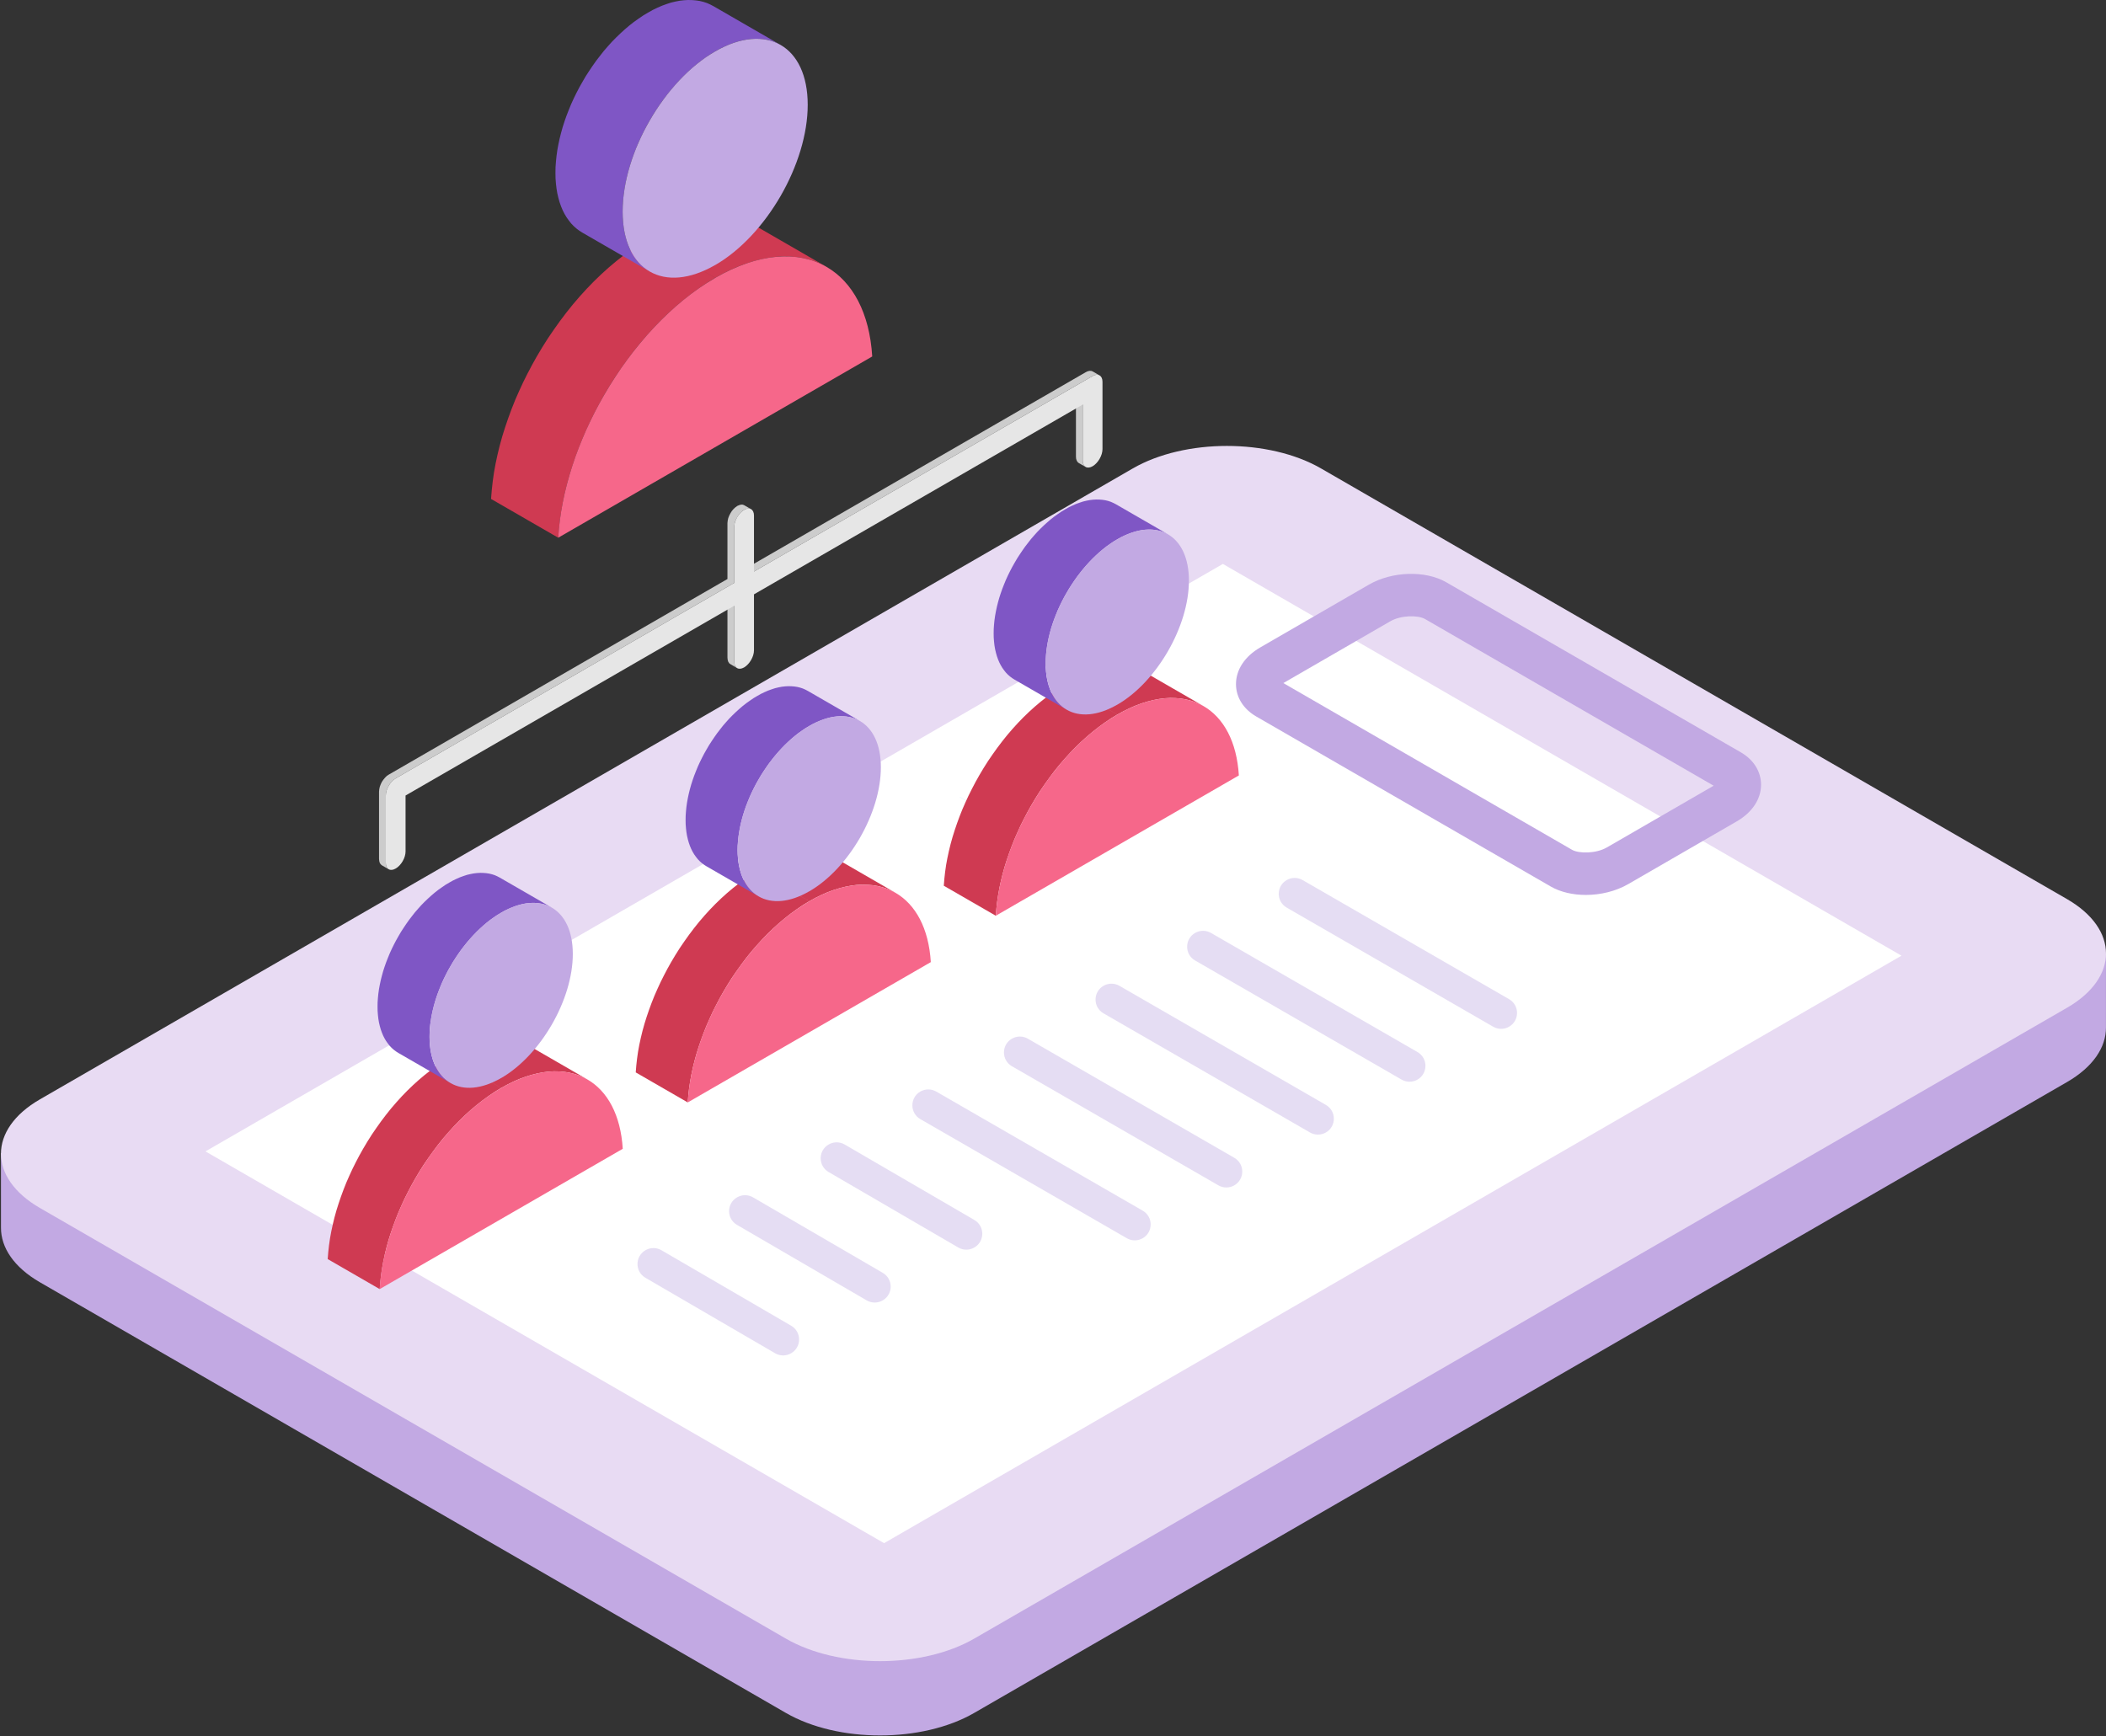 <?xml version="1.0" encoding="utf-8"?>
<!-- Generator: Adobe Illustrator 16.0.0, SVG Export Plug-In . SVG Version: 6.00 Build 0)  -->
<!DOCTYPE svg PUBLIC "-//W3C//DTD SVG 1.1//EN" "http://www.w3.org/Graphics/SVG/1.1/DTD/svg11.dtd">
<svg version="1.1" id="Layer_1" xmlns="http://www.w3.org/2000/svg" xmlns:xlink="http://www.w3.org/1999/xlink" x="0px" y="0px"
	 width="376px" height="310px" viewBox="0 0 376 310" enable-background="new 0 0 376 310" xml:space="preserve">
<rect x="0" y="0" width="376" height="310" fill="#333333" stroke="none"/>
<path fill="#C2A9E3" d="M375.995,183.449l0.003-13.074l-11.083,1.049L235.854,96.909c-9.279-5.358-24.326-5.358-33.607,0
	L16.04,204.416l-15.868,1.5l0.005,13.295c-0.023,3.529,2.294,7.059,6.956,9.752l133.184,76.895c9.281,5.357,24.327,5.357,33.609,0
	l195.114-112.65C373.705,190.514,376.02,186.979,375.995,183.449"/>
<path fill="#E8DBF3" d="M7.133,196.293c-9.281,5.357-9.28,14.045,0,19.402l133.185,76.895c9.28,5.357,24.328,5.357,33.608,0
	l195.113-112.648c9.281-5.357,9.281-14.045,0-19.404L235.855,83.643c-9.281-5.358-24.328-5.358-33.609,0L7.133,196.293z"/>
<polygon fill="#FFFFFF" points="157.843,275.541 36.684,205.59 218.328,100.692 339.488,170.643 "/>
<path fill="#C2A9E3" d="M283.135,159.797c-2.297,0-4.522-0.498-6.267-1.504l-52.571-30.353c-2.305-1.33-3.627-3.44-3.627-5.792
	c0-2.569,1.583-4.959,4.346-6.553l19.391-11.209c4.146-2.393,10.079-2.571,13.811-0.414l52.568,30.349
	c2.307,1.332,3.629,3.444,3.629,5.795c0,2.569-1.585,4.957-4.347,6.552l-19.39,11.207
	C288.471,159.148,285.756,159.797,283.135,159.797 M280.656,151.73c1.248,0.718,4.304,0.697,6.23-0.414l19.067-11.023l-51.528-29.76
	c-1.248-0.725-4.308-0.699-6.229,0.414l-19.068,11.021L280.656,151.73z"/>
<g opacity="0.2">
	<g>
		<defs>
			<rect id="SVGID_1_" x="113.816" y="156.76" width="157.032" height="85.26"/>
		</defs>
		<clipPath id="SVGID_2_">
			<use xlink:href="#SVGID_1_"  overflow="visible"/>
		</clipPath>
		<path clip-path="url(#SVGID_2_)" fill="#7E57C5" d="M269.428,178.408l-36.865-21.268c-0.879-0.508-1.962-0.508-2.841,0
			c-1.894,1.094-1.894,3.826,0,4.92l36.865,21.268c0.879,0.51,1.961,0.51,2.84,0h0.001
			C271.322,182.236,271.322,179.502,269.428,178.408"/>
		<path clip-path="url(#SVGID_2_)" fill="#7E57C5" d="M253.075,187.85l-36.865-21.268c-0.879-0.508-1.962-0.508-2.841,0
			c-1.895,1.094-1.895,3.826,0,4.92l36.864,21.268c0.88,0.508,1.962,0.508,2.841,0h0.001
			C254.969,191.678,254.969,188.943,253.075,187.85"/>
		<path clip-path="url(#SVGID_2_)" fill="#7E57C5" d="M236.723,197.291l-36.865-21.27c-0.879-0.506-1.962-0.506-2.841,0
			c-1.894,1.096-1.894,3.828,0,4.92l36.865,21.27c0.879,0.508,1.962,0.508,2.841,0C238.617,201.119,238.617,198.385,236.723,197.291
			"/>
		<path clip-path="url(#SVGID_2_)" fill="#7E57C5" d="M220.37,206.732l-36.865-21.27c-0.879-0.506-1.962-0.506-2.841,0
			c-1.894,1.094-1.894,3.828,0,4.922l36.865,21.268c0.879,0.508,1.962,0.508,2.841,0
			C222.264,210.559,222.264,207.824,220.37,206.732"/>
		<path clip-path="url(#SVGID_2_)" fill="#7E57C5" d="M204.018,216.174l-36.865-21.27c-0.879-0.506-1.962-0.506-2.841,0
			c-1.894,1.094-1.894,3.828,0,4.92l36.865,21.27c0.879,0.508,1.962,0.508,2.841,0C205.912,220,205.912,217.266,204.018,216.174"/>
		<path clip-path="url(#SVGID_2_)" fill="#7E57C5" d="M173.963,217.836l-23.16-13.48c-0.88-0.514-1.968-0.516-2.85-0.006
			l-0.011,0.006c-1.89,1.092-1.895,3.816-0.009,4.916l23.16,13.482c0.881,0.512,1.968,0.514,2.849,0.004l0.012-0.006
			C175.844,221.66,175.849,218.936,173.963,217.836"/>
		<path clip-path="url(#SVGID_2_)" fill="#7E57C5" d="M157.61,227.277l-23.16-13.482c-0.88-0.512-1.968-0.514-2.85-0.004
			l-0.011,0.006c-1.89,1.09-1.895,3.816-0.009,4.916l23.16,13.482c0.881,0.512,1.968,0.514,2.849,0.004l0.012-0.006
			C159.491,231.102,159.497,228.375,157.61,227.277"/>
		<path clip-path="url(#SVGID_2_)" fill="#7E57C5" d="M141.258,236.719l-23.16-13.482c-0.88-0.514-1.967-0.516-2.85-0.004
			l-0.011,0.006c-1.89,1.092-1.895,3.816-0.009,4.916l23.16,13.48c0.88,0.514,1.968,0.516,2.849,0.006l0.012-0.008
			C143.139,240.543,143.144,237.816,141.258,236.719"/>
	</g>
</g>
<path fill-rule="evenodd" clip-rule="evenodd" fill="#FFE0A6" d="M200.826,132.742l-14.927-8.618L200.826,132.742z"/>
<polygon fill-rule="evenodd" clip-rule="evenodd" fill="#2192FC" points="186.3,150.93 171.374,142.313 171.355,142.313 
	186.281,150.93 "/>
<path fill-rule="evenodd" clip-rule="evenodd" fill="#CF3A52" d="M174.824,138.46l-0.66,1.179l-0.629,1.199l-0.606,1.21l-0.557,1.21
	l-0.542,1.235l-0.491,1.234l-0.459,1.246l-0.427,1.254l-0.392,1.246l-0.348,1.254l-0.304,1.246l-0.269,1.254l-0.226,1.235
	l-0.178,1.246l-0.135,1.221l-0.098,1.225l9.284,5.357l0.099-1.221l0.134-1.223l0.183-1.246l0.221-1.234l0.269-1.254l0.305-1.246
	l0.348-1.254l0.391-1.246l0.428-1.246l0.459-1.242l0.494-1.246l0.538-1.222l0.557-1.223l0.606-1.21l0.629-1.199l0.661-1.179
	l0.751-1.266l0.787-1.246l0.831-1.21l0.851-1.191l0.874-1.164l0.91-1.134l0.941-1.088l0.965-1.064l0.984-1.021l1.01-0.973
	l1.033-0.934l1.052-0.886l1.069-0.839l1.086-0.787l1.097-0.739l1.123-0.685l-9.284-5.36l-1.124,0.684l-1.095,0.732l-1.089,0.796
	l-1.067,0.837l-1.053,0.887l-1.032,0.933l-1.009,0.974l-0.989,1.02l-0.961,1.057l-0.941,1.095l-0.91,1.136l-0.874,1.155
	l-0.855,1.198l-0.827,1.211l-0.787,1.246L174.824,138.46z M214.858,126.07l-0.752-0.392l-0.783-0.336l-0.831-0.269l-0.855-0.213
	l-0.873-0.135l-0.918-0.079l-0.93-0.024l-0.965,0.056l-0.988,0.126l-1.01,0.19l-1.029,0.257l-1.056,0.325l-1.075,0.391l-1.088,0.471
	l-1.1,0.538l-1.12,0.617l-9.284-5.36l1.119-0.617l1.1-0.538l1.088-0.471l1.076-0.391l1.053-0.325l1.033-0.257l1.008-0.19l0.99-0.126
	l0.963-0.056l0.931,0.012l0.918,0.079l0.874,0.147l0.855,0.213l0.817,0.269l0.796,0.337l0.752,0.391L214.858,126.07z"/>
<polygon fill-rule="evenodd" clip-rule="evenodd" fill="#7F56C5" points="208.521,95.4 199.236,90.041 198.789,89.808 
	198.33,89.605 197.848,89.446 197.342,89.324 196.828,89.245 196.289,89.202 195.739,89.19 195.166,89.221 194.584,89.289 
	193.992,89.402 193.386,89.546 192.769,89.748 192.14,89.974 191.5,90.254 190.85,90.566 190.189,90.938 189.528,91.331 
	188.888,91.77 188.239,92.229 187.61,92.722 186.994,93.249 186.388,93.798 185.794,94.369 185.208,94.965 184.647,95.59 
	184.088,96.231 183.563,96.903 183.034,97.588 182.542,98.285 182.06,99 181.588,99.729 181.15,100.479 180.723,101.231 
	180.319,102.006 179.939,102.778 179.58,103.565 179.254,104.36 178.942,105.155 178.663,105.951 178.404,106.75 178.179,107.558 
	177.978,108.363 177.808,109.16 177.662,109.955 177.549,110.753 177.471,111.537 177.417,112.313 177.403,113.083 177.417,113.835 
	177.471,114.555 177.549,115.248 177.662,115.912 177.808,116.537 177.978,117.143 178.179,117.715 178.404,118.254 178.663,118.76 
	178.942,119.23 179.254,119.666 179.58,120.082 179.939,120.454 180.319,120.79 180.723,121.089 181.15,121.358 190.435,126.719 
	190.006,126.451 189.604,126.149 189.224,125.813 188.864,125.441 188.541,125.026 188.228,124.59 187.946,124.121 187.689,123.613 
	187.463,123.076 187.262,122.502 187.091,121.897 186.95,121.272 186.834,120.607 186.755,119.916 186.701,119.195 186.688,118.443 
	186.701,117.672 186.755,116.896 186.834,116.113 186.95,115.314 187.091,114.52 187.262,113.725 187.463,112.917 187.689,112.123 
	187.946,111.312 188.228,110.517 188.541,109.72 188.864,108.925 189.224,108.138 189.604,107.368 190.006,106.591 190.435,105.84 
	190.875,105.088 191.345,104.36 191.828,103.645 192.317,102.949 192.848,102.264 193.375,101.604 193.936,100.951 194.494,100.333 
	195.08,99.729 195.672,99.159 196.277,98.608 196.895,98.083 197.523,97.588 198.172,97.129 198.813,96.69 199.474,96.298 
	200.133,95.926 200.787,95.613 201.424,95.345 202.053,95.108 202.67,94.918 203.275,94.759 203.869,94.649 204.451,94.582 
	205.023,94.55 205.574,94.559 206.111,94.605 206.625,94.685 207.131,94.808 207.615,94.974 208.073,95.167 "/>
<path fill-rule="evenodd" clip-rule="evenodd" fill="#F6678A" d="M214.858,126.07c-3.937-2.267-9.362-1.942-15.373,1.523
	l-0.012,0.012c-6.001,3.465-11.428,9.407-15.364,16.215c-3.608,6.247-5.954,13.221-6.322,19.691l43.396-25.051
	C220.812,132.416,218.469,128.155,214.858,126.07"/>
<path fill-rule="evenodd" clip-rule="evenodd" fill="#C2A9E3" d="M208.521,95.4c-2.317-1.333-5.515-1.143-9.047,0.898
	c-3.532,2.03-6.728,5.539-9.039,9.542c-2.322,4.003-3.746,8.521-3.746,12.603s1.424,6.943,3.746,8.276
	c2.312,1.337,5.507,1.143,9.039-0.898h0.012c3.533-2.037,6.718-5.538,9.035-9.542c2.312-4.003,3.746-8.521,3.746-12.603
	C212.267,99.593,210.832,96.733,208.521,95.4"/>
<path fill-rule="evenodd" clip-rule="evenodd" fill="#CF3A52" d="M119.825,171.793l-0.66,1.18l-0.629,1.197l-0.606,1.211
	l-0.557,1.211l-0.542,1.234l-0.492,1.234l-0.458,1.246l-0.427,1.252l-0.392,1.248l-0.348,1.254l-0.304,1.246l-0.27,1.254
	l-0.225,1.234l-0.178,1.246l-0.135,1.221l-0.098,1.225l9.284,5.359l0.099-1.223l0.134-1.221l0.183-1.248l0.22-1.232l0.27-1.256
	L124,189.42l0.348-1.254l0.391-1.246l0.428-1.246l0.459-1.242l0.494-1.244l0.538-1.223l0.557-1.223l0.606-1.211l0.629-1.199
	l0.66-1.178l0.752-1.268l0.787-1.246l0.831-1.211l0.851-1.189l0.874-1.164l0.91-1.133l0.941-1.088l0.965-1.064l0.985-1.021
	l1.009-0.973l1.032-0.934l1.053-0.887l1.068-0.84l1.087-0.787l1.096-0.738l1.124-0.686l-9.284-5.359l-1.124,0.684l-1.096,0.732
	l-1.088,0.795l-1.068,0.838l-1.052,0.887l-1.032,0.934l-1.009,0.975l-0.989,1.02l-0.961,1.057l-0.942,1.096l-0.909,1.135
	l-0.875,1.156l-0.854,1.197l-0.827,1.211l-0.787,1.246L119.825,171.793z M159.858,159.404l-0.751-0.393l-0.783-0.336l-0.831-0.27
	l-0.855-0.213l-0.874-0.135l-0.918-0.078l-0.929-0.025l-0.965,0.055l-0.99,0.127l-1.008,0.191l-1.029,0.256l-1.056,0.324
	l-1.076,0.393l-1.088,0.471l-1.1,0.537l-1.119,0.617l-9.284-5.359l1.119-0.617l1.1-0.538l1.088-0.471l1.076-0.391l1.052-0.325
	l1.033-0.257l1.008-0.19l0.989-0.126l0.965-0.056l0.93,0.012l0.918,0.079l0.874,0.146l0.855,0.214l0.818,0.269l0.796,0.336
	l0.752,0.392L159.858,159.404z"/>
<polygon fill-rule="evenodd" clip-rule="evenodd" fill="#7F56C5" points="153.521,128.733 144.237,123.374 143.791,123.139 
	143.332,122.938 142.849,122.779 142.341,122.657 141.829,122.578 141.291,122.535 140.741,122.522 140.167,122.554 
	139.584,122.622 138.992,122.735 138.387,122.879 137.77,123.081 137.141,123.307 136.5,123.587 135.851,123.899 135.19,124.271 
	134.529,124.663 133.889,125.103 133.239,125.562 132.61,126.055 131.994,126.582 131.389,127.131 130.794,127.702 130.209,128.298 
	129.648,128.923 129.089,129.564 128.563,130.236 128.035,130.921 127.542,131.618 127.061,132.333 126.589,133.061 126.15,133.813 
	125.724,134.564 125.32,135.339 124.94,136.111 124.581,136.898 124.255,137.693 123.943,138.488 123.663,139.284 123.405,140.083 
	123.18,140.889 122.979,141.696 122.808,142.493 122.663,143.288 122.55,144.086 122.472,144.87 122.417,145.646 122.404,146.417 
	122.417,147.168 122.472,147.887 122.55,148.581 122.663,149.245 122.808,149.87 122.979,150.476 123.18,151.048 123.405,151.586 
	123.663,152.092 123.943,152.563 124.255,152.999 124.581,153.415 124.94,153.787 125.32,154.123 125.724,154.422 126.15,154.691 
	135.436,160.053 135.007,159.783 134.604,159.482 134.225,159.146 133.866,158.775 133.541,158.359 133.228,157.924 
	132.947,157.453 132.689,156.946 132.464,156.408 132.263,155.835 132.092,155.23 131.951,154.605 131.834,153.94 131.755,153.249 
	131.702,152.527 131.689,151.776 131.702,151.004 131.755,150.229 131.834,149.446 131.951,148.647 132.092,147.853 
	132.263,147.058 132.464,146.25 132.689,145.456 132.947,144.645 133.228,143.849 133.541,143.053 133.866,142.258 134.225,141.471 
	134.604,140.7 135.007,139.924 135.436,139.172 135.875,138.421 136.345,137.693 136.829,136.978 137.318,136.282 137.849,135.596 
	138.375,134.937 138.937,134.284 139.495,133.667 140.08,133.061 140.672,132.492 141.278,131.941 141.896,131.416 142.524,130.921 
	143.172,130.462 143.813,130.023 144.475,129.631 145.134,129.259 145.789,128.946 146.424,128.678 147.054,128.441 147.67,128.251 
	148.276,128.092 148.87,127.982 149.452,127.915 150.024,127.882 150.576,127.891 151.112,127.938 151.626,128.018 152.132,128.141 
	152.616,128.307 153.075,128.5 "/>
<path fill-rule="evenodd" clip-rule="evenodd" fill="#F6678A" d="M159.858,159.404c-3.936-2.268-9.362-1.943-15.372,1.521
	l-0.012,0.014c-6.001,3.465-11.428,9.406-15.365,16.215c-3.607,6.246-5.953,13.221-6.321,19.691l43.396-25.053
	C165.813,165.748,163.47,161.488,159.858,159.404"/>
<path fill-rule="evenodd" clip-rule="evenodd" fill="#C2A9E3" d="M153.521,128.733c-2.318-1.333-5.515-1.143-9.047,0.898
	c-3.533,2.029-6.729,5.538-9.039,9.541c-2.322,4.004-3.746,8.521-3.746,12.604c0,4.082,1.424,6.942,3.746,8.276
	c2.31,1.336,5.506,1.143,9.039-0.898h0.012c3.532-2.037,6.717-5.539,9.035-9.542c2.311-4.003,3.746-8.521,3.746-12.603
	C157.268,132.926,155.833,130.066,153.521,128.733"/>
<path fill-rule="evenodd" clip-rule="evenodd" fill="#CF3A52" d="M64.826,205.127l-0.66,1.178l-0.63,1.199l-0.604,1.211
	l-0.558,1.209l-0.541,1.234l-0.492,1.236l-0.458,1.244l-0.427,1.254l-0.392,1.246l-0.349,1.256l-0.304,1.244l-0.269,1.256
	l-0.225,1.232l-0.178,1.246l-0.135,1.223l-0.098,1.223l9.284,5.359l0.098-1.221l0.135-1.223l0.182-1.246l0.221-1.234l0.27-1.254
	L69,222.754l0.347-1.254l0.392-1.246l0.428-1.246l0.458-1.242l0.495-1.246l0.538-1.223l0.557-1.223l0.606-1.211l0.629-1.197
	l0.66-1.18l0.752-1.266l0.787-1.246l0.831-1.211l0.851-1.189l0.874-1.164l0.91-1.135l0.941-1.088l0.965-1.064l0.985-1.02
	l1.009-0.975l1.032-0.934l1.052-0.885l1.069-0.84l1.087-0.787l1.096-0.74l1.124-0.684L80.19,188.9l-1.123,0.684l-1.096,0.732
	l-1.088,0.795l-1.068,0.838l-1.052,0.887l-1.033,0.934l-1.009,0.973l-0.988,1.02l-0.961,1.059l-0.942,1.094l-0.909,1.135
	l-0.875,1.156l-0.855,1.199l-0.826,1.209l-0.787,1.248L64.826,205.127z M104.859,192.736l-0.751-0.393l-0.783-0.336l-0.831-0.268
	l-0.854-0.213l-0.874-0.137l-0.918-0.078l-0.929-0.023l-0.965,0.055l-0.99,0.127l-1.008,0.189l-1.029,0.258l-1.056,0.324
	l-1.076,0.391l-1.088,0.473l-1.1,0.537l-1.119,0.617l-9.284-5.359l1.119-0.619l1.1-0.537l1.087-0.471l1.077-0.393l1.051-0.324
	l1.034-0.258l1.008-0.188l0.989-0.127l0.965-0.057l0.93,0.014l0.917,0.078l0.875,0.146l0.855,0.213l0.818,0.27l0.796,0.336
	l0.751,0.393L104.859,192.736z"/>
<polygon fill-rule="evenodd" clip-rule="evenodd" fill="#7F56C5" points="98.522,162.066 89.238,156.707 88.792,156.473 
	88.333,156.271 87.85,156.112 87.342,155.99 86.83,155.911 86.292,155.868 85.742,155.855 85.167,155.887 84.585,155.955 
	83.993,156.068 83.387,156.211 82.771,156.414 82.141,156.639 81.5,156.92 80.852,157.232 80.19,157.605 79.53,157.996 
	78.89,158.436 78.24,158.895 77.611,159.389 76.995,159.914 76.39,160.465 75.795,161.033 75.21,161.631 74.649,162.256 
	74.09,162.898 73.564,163.57 73.035,164.254 72.543,164.951 72.062,165.666 71.59,166.395 71.151,167.146 70.725,167.898 
	70.321,168.672 69.941,169.443 69.582,170.232 69.256,171.027 68.944,171.822 68.664,172.617 68.406,173.416 68.181,174.223 
	67.979,175.029 67.809,175.824 67.663,176.621 67.551,177.42 67.473,178.203 67.417,178.979 67.405,179.75 67.417,180.5 
	67.473,181.221 67.551,181.914 67.663,182.578 67.809,183.203 67.979,183.809 68.181,184.381 68.406,184.92 68.664,185.426 
	68.944,185.896 69.256,186.332 69.582,186.748 69.941,187.119 70.321,187.455 70.725,187.756 71.151,188.025 80.437,193.385 
	80.008,193.115 79.605,192.816 79.226,192.48 78.865,192.107 78.542,191.691 78.229,191.256 77.948,190.787 77.69,190.279 
	77.464,189.742 77.264,189.168 77.093,188.563 76.952,187.938 76.835,187.273 76.756,186.582 76.703,185.861 76.689,185.109 
	76.703,184.338 76.756,183.563 76.835,182.779 76.952,181.98 77.093,181.186 77.264,180.391 77.464,179.584 77.69,178.787 
	77.948,177.977 78.229,177.182 78.542,176.387 78.865,175.592 79.226,174.805 79.605,174.033 80.008,173.258 80.437,172.506 
	80.875,171.754 81.346,171.027 81.829,170.311 82.319,169.615 82.85,168.93 83.375,168.27 83.938,167.617 84.496,167 
	85.081,166.395 85.673,165.824 86.279,165.275 86.896,164.748 87.525,164.254 88.173,163.795 88.814,163.357 89.476,162.965 
	90.135,162.592 90.79,162.279 91.425,162.01 92.055,161.773 92.671,161.584 93.276,161.426 93.871,161.314 94.453,161.248 
	95.025,161.215 95.576,161.225 96.113,161.271 96.627,161.352 97.133,161.473 97.617,161.641 98.076,161.834 "/>
<path fill-rule="evenodd" clip-rule="evenodd" fill="#F6678A" d="M104.859,192.736c-3.936-2.268-9.363-1.941-15.372,1.523
	l-0.012,0.012c-6.001,3.465-11.428,9.406-15.365,16.215c-3.607,6.246-5.953,13.221-6.321,19.691l43.396-25.051
	C110.813,199.082,108.471,194.82,104.859,192.736"/>
<path fill-rule="evenodd" clip-rule="evenodd" fill="#C2A9E3" d="M98.522,162.066c-2.318-1.332-5.515-1.145-9.047,0.898
	c-3.533,2.029-6.729,5.537-9.039,9.541c-2.322,4.004-3.747,8.521-3.747,12.604s1.425,6.941,3.747,8.275
	c2.31,1.338,5.506,1.145,9.039-0.898h0.012c3.532-2.037,6.717-5.537,9.035-9.541c2.311-4.004,3.746-8.521,3.746-12.604
	S100.833,163.4,98.522,162.066"/>
<path fill-rule="evenodd" clip-rule="evenodd" fill="#CCCCCC" d="M69.39,155.207l-1.205-0.695l-0.211-0.177l-0.166-0.25
	l-0.093-0.322l-0.044-0.388v-12.04l0.044-0.427l0.093-0.431l0.166-0.445l0.211-0.432l0.265-0.386l0.304-0.364l0.318-0.317
	l0.362-0.235l60.444-34.913v-9.998l0.044-0.43l0.097-0.441l0.167-0.431l0.221-0.431l0.249-0.402l0.305-0.363l0.332-0.303l0.348-0.25
	l0.363-0.152l0.333-0.083l0.289,0.009l0.264,0.113l1.21,0.696l-0.264-0.098l-0.289-0.015l-0.333,0.069l-0.363,0.166l-0.348,0.241
	L132.17,91.6l-0.304,0.357l-0.25,0.392l-0.225,0.431l-0.167,0.441l-0.097,0.431l-0.039,0.431v9.998l-60.444,34.907l-0.362,0.25
	l-0.318,0.309l-0.309,0.357l-0.265,0.407l-0.206,0.416l-0.166,0.44l-0.098,0.446l-0.039,0.431v12.026l0.039,0.387l0.098,0.318
	l0.166,0.265L69.39,155.207z M129.878,117.454l0.044,0.387l0.097,0.318l0.167,0.265l0.221,0.167l1.209,0.71l-0.225-0.181
	l-0.167-0.25l-0.097-0.333l-0.039-0.387v-9.988l-1.21-0.706V117.454z M192.098,81.533v-9.998l1.211,0.706v9.998l0.031,0.392
	l0.106,0.318l0.151,0.25l0.226,0.181l-1.21-0.696l-0.221-0.181l-0.151-0.25l-0.112-0.333L192.098,81.533z M193.862,66.45
	l-60.458,34.908l1.21,0.695l60.458-34.907l0.348-0.152l0.334-0.083l0.303,0.024l0.25,0.098l-1.205-0.705l-0.249-0.098l-0.308-0.014
	l-0.334,0.068L193.862,66.45z"/>
<path fill-rule="evenodd" clip-rule="evenodd" fill="#E6E6E6" d="M72.408,152.042c0,1.127-0.794,2.483-1.764,3.042
	c-0.974,0.568-1.763,0.108-1.763-1.014v-12.026c0-1.127,0.789-2.498,1.763-3.057l60.444-34.906v-9.998
	c0-1.112,0.788-2.484,1.763-3.043c0.97-0.568,1.763-0.107,1.763,1.015v9.997l60.458-34.906c0.97-0.554,1.764-0.099,1.764,1.028
	v12.021c0,1.127-0.794,2.489-1.764,3.056c-0.975,0.554-1.764,0.113-1.764-1.013v-9.998l-58.694,33.883v9.998
	c0,1.122-0.793,2.483-1.763,3.052c-0.975,0.558-1.763,0.098-1.763-1.024v-9.988l-58.68,33.883V152.042z"/>
<path fill-rule="evenodd" clip-rule="evenodd" fill="#CF3A52" d="M95.837,63.65l-0.852,1.522l-0.814,1.549l-0.781,1.564
	l-0.721,1.564l-0.7,1.594l-0.634,1.595l-0.592,1.609l-0.552,1.62l-0.506,1.61l-0.45,1.62l-0.394,1.61l-0.347,1.62l-0.292,1.594
	l-0.229,1.61l-0.174,1.579l-0.128,1.579l11.994,6.925l0.128-1.579l0.174-1.58l0.234-1.609l0.288-1.595l0.346-1.62l0.394-1.609
	l0.45-1.621l0.506-1.609l0.552-1.61l0.592-1.605l0.639-1.609l0.695-1.579l0.721-1.58l0.781-1.564l0.813-1.548l0.853-1.523
	l0.972-1.635l1.017-1.61l1.073-1.563l1.099-1.539l1.129-1.503l1.175-1.466l1.217-1.406l1.247-1.374l1.273-1.318l1.302-1.258
	l1.334-1.206l1.36-1.144l1.38-1.084l1.405-1.017l1.415-0.955l1.452-0.885l-11.994-6.924l-1.452,0.884l-1.415,0.945l-1.406,1.027
	l-1.38,1.083l-1.359,1.145l-1.334,1.206l-1.303,1.258l-1.278,1.318l-1.241,1.365l-1.217,1.415l-1.175,1.467l-1.13,1.492
	l-1.103,1.548l-1.068,1.565l-1.017,1.609L95.837,63.65z M147.555,47.644l-0.971-0.507l-1.011-0.433l-1.074-0.348l-1.104-0.276
	l-1.129-0.174l-1.186-0.102l-1.201-0.031l-1.247,0.072l-1.277,0.164l-1.304,0.245l-1.328,0.332l-1.364,0.419l-1.391,0.506
	l-1.405,0.608l-1.421,0.695l-1.446,0.797l-11.995-6.924l1.447-0.797l1.421-0.695l1.406-0.609l1.39-0.505l1.359-0.419l1.333-0.333
	l1.304-0.245l1.277-0.164l1.247-0.071l1.201,0.015l1.186,0.102l1.129,0.19l1.104,0.276l1.058,0.346l1.027,0.436l0.971,0.506
	L147.555,47.644z"/>
<polygon fill-rule="evenodd" clip-rule="evenodd" fill="#7F56C5" points="139.368,8.023 127.374,1.098 126.796,0.797 126.203,0.536 
	125.58,0.332 124.926,0.173 124.262,0.071 123.566,0.015 122.856,0 122.115,0.041 121.364,0.127 120.597,0.275 119.815,0.46 
	119.018,0.72 118.206,1.012 117.378,1.375 116.54,1.778 115.686,2.258 114.833,2.764 114.005,3.332 113.167,3.924 112.354,4.563 
	111.556,5.243 110.775,5.953 110.009,6.689 109.252,7.461 108.527,8.268 107.806,9.096 107.126,9.965 106.441,10.849 
	105.807,11.749 105.184,12.673 104.576,13.613 104.009,14.584 103.457,15.555 102.935,16.557 102.445,17.554 101.98,18.57 
	101.56,19.598 101.157,20.625 100.794,21.652 100.462,22.685 100.171,23.727 99.91,24.77 99.69,25.797 99.502,26.824 99.358,27.856 
	99.256,28.868 99.184,29.87 99.169,30.867 99.184,31.837 99.256,32.768 99.358,33.662 99.502,34.521 99.69,35.328 99.91,36.11 
	100.171,36.851 100.462,37.546 100.794,38.2 101.157,38.808 101.56,39.37 101.98,39.907 102.445,40.387 102.935,40.821 
	103.457,41.21 104.009,41.558 116.003,48.482 115.451,48.134 114.93,47.746 114.439,47.312 113.974,46.831 113.555,46.295 
	113.151,45.732 112.788,45.125 112.456,44.47 112.165,43.775 111.904,43.034 111.684,42.252 111.501,41.445 111.352,40.586 
	111.25,39.692 111.179,38.762 111.163,37.791 111.179,36.794 111.25,35.793 111.352,34.781 111.501,33.748 111.684,32.722 
	111.904,31.694 112.165,30.652 112.456,29.625 112.788,28.577 113.151,27.55 113.555,26.523 113.974,25.496 114.439,24.479 
	114.93,23.482 115.451,22.481 116.003,21.509 116.57,20.539 117.179,19.598 117.802,18.672 118.435,17.773 119.12,16.89 
	119.8,16.036 120.525,15.193 121.246,14.396 122.003,13.613 122.769,12.878 123.552,12.168 124.348,11.488 125.161,10.849 
	125.999,10.256 126.827,9.689 127.68,9.183 128.534,8.703 129.377,8.298 130.199,7.952 131.013,7.645 131.809,7.399 132.592,7.195 
	133.358,7.052 134.109,6.965 134.85,6.924 135.56,6.935 136.256,6.996 136.92,7.098 137.574,7.256 138.197,7.471 138.79,7.722 "/>
<path fill-rule="evenodd" clip-rule="evenodd" fill="#F6678A" d="M147.555,47.644c-5.085-2.928-12.096-2.509-19.859,1.967
	l-0.015,0.016c-7.753,4.476-14.765,12.152-19.85,20.947c-4.66,8.07-7.69,17.079-8.166,25.44l56.062-32.364
	C155.246,55.841,152.221,50.337,147.555,47.644"/>
<path fill-rule="evenodd" clip-rule="evenodd" fill="#C2A9E3" d="M139.368,8.023c-2.995-1.722-7.124-1.477-11.688,1.16
	c-4.564,2.622-8.693,7.154-11.677,12.326c-3,5.172-4.84,11.008-4.84,16.282s1.84,8.969,4.84,10.691
	c2.984,1.728,7.113,1.477,11.677-1.16h0.015c4.564-2.632,8.678-7.154,11.673-12.326c2.984-5.172,4.839-11.009,4.839-16.282
	C144.207,13.44,142.352,9.745,139.368,8.023"/>
</svg>
